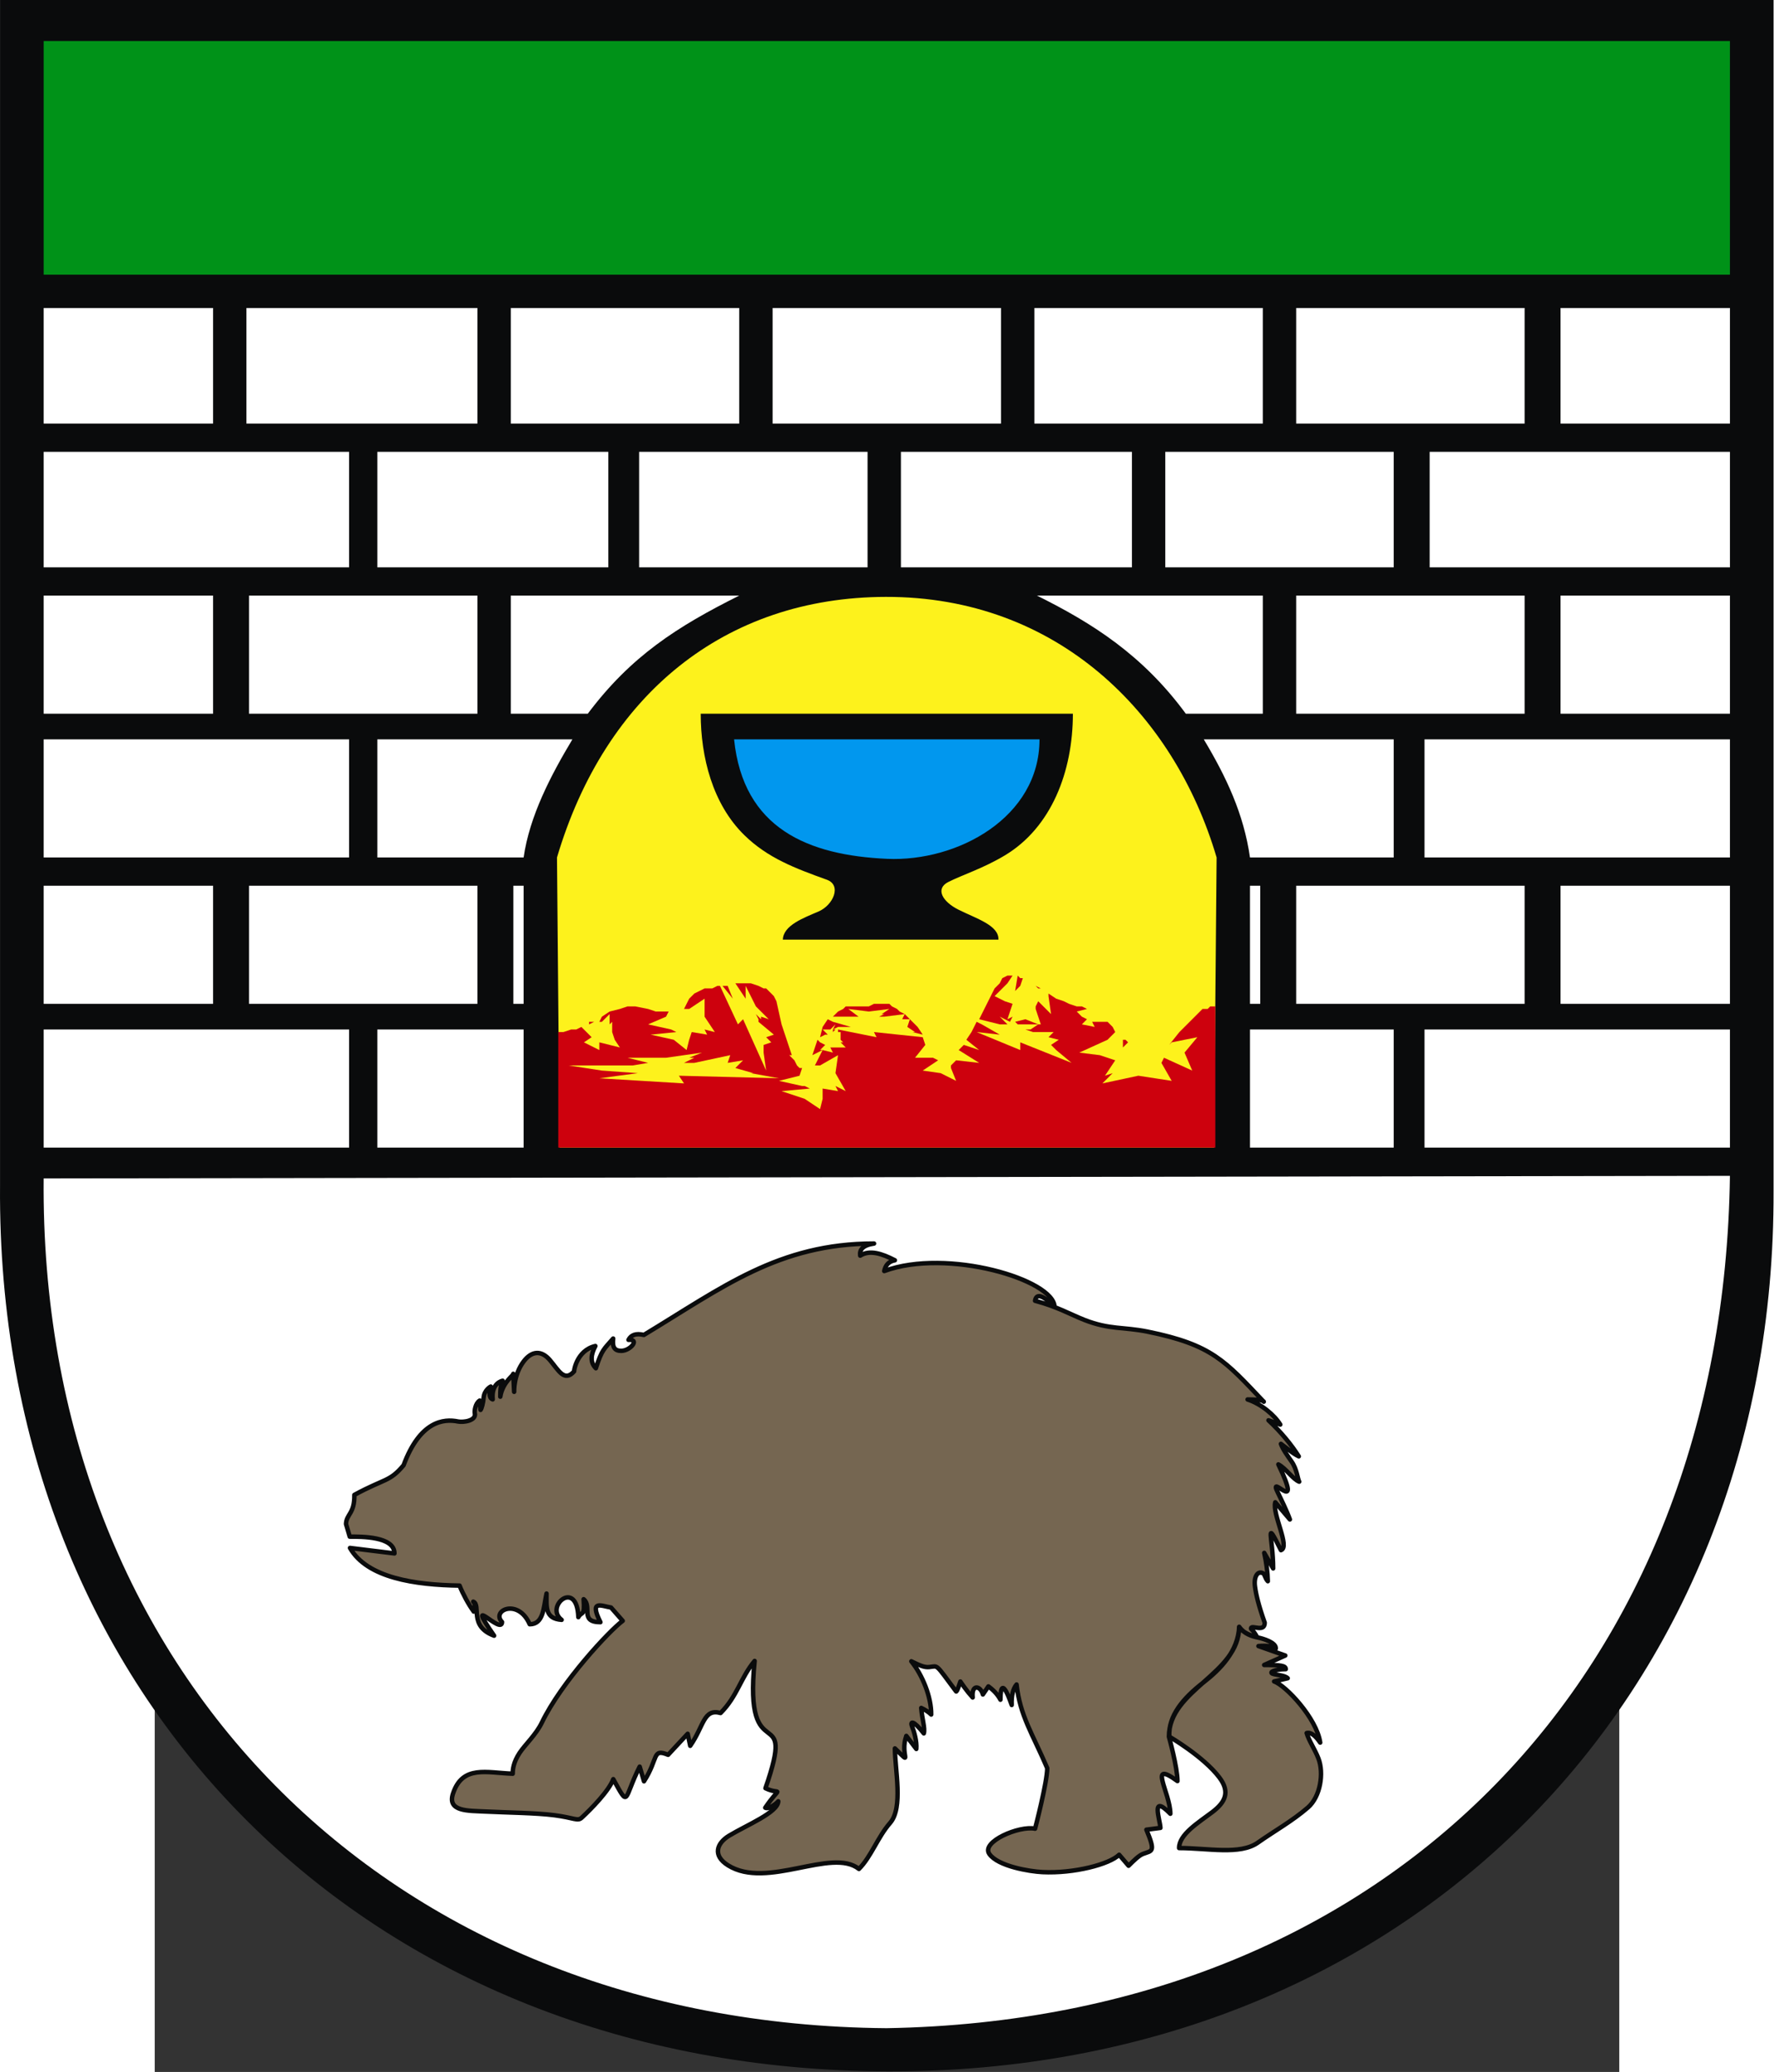 <?xml version="1.0" encoding="UTF-8" standalone="no"?>
<!-- Creator: CorelDRAW -->
<svg
   xmlns:dc="http://purl.org/dc/elements/1.1/"
   xmlns:cc="http://web.resource.org/cc/"
   xmlns:rdf="http://www.w3.org/1999/02/22-rdf-syntax-ns#"
   xmlns:svg="http://www.w3.org/2000/svg"
   xmlns="http://www.w3.org/2000/svg"
   xmlns:sodipodi="http://sodipodi.sourceforge.net/DTD/sodipodi-0.dtd"
   xmlns:inkscape="http://www.inkscape.org/namespaces/inkscape"
   xml:space="preserve"
   width="744"
   height="868.668"
   style="shape-rendering:geometricPrecision; text-rendering:geometricPrecision; image-rendering:optimizeQuality; fill-rule:evenodd; clip-rule:evenodd"
   viewBox="0 0 210 297"
   id="svg2"
   sodipodi:version="0.32"
   inkscape:version="0.45.1"
   sodipodi:docname="POL Stronie Śląskie COA.svg"
   inkscape:output_extension="org.inkscape.output.svg.inkscape"
   sodipodi:docbase="C:\Users\Mistrz\Desktop"
   version="1.0"><rect x="0" y="0" width="210" height="297" fill="#333333" stroke="none"/><sodipodi:namedview
   inkscape:window-height="480"
   inkscape:window-width="640"
   inkscape:pageshadow="2"
   inkscape:pageopacity="0.0"
   guidetolerance="10.0"
   gridtolerance="10.0"
   objecttolerance="10.0"
   borderopacity="1.0"
   bordercolor="#666666"
   pagecolor="#ffffff"
   id="base" />
 <defs
   id="defs4">
  <style
   type="text/css"
   id="style6">
   
    .str0 {stroke:#0A0B0C;stroke-width:0.529;stroke-linecap:round;stroke-linejoin:round}
    .fil0 {fill:#0A0B0C}
    .fil2 {fill:white}
    .fil3 {fill:#009218}
    .fil4 {fill:#0197EE}
    .fil6 {fill:#756651}
    .fil5 {fill:#CD010D}
    .fil1 {fill:#FDF21C}
   
  </style>
 </defs>
 <g
   id="Warstwa_x0020_1"
   transform="matrix(1.211,0,0,1.211,-22.184,-31.156)">
  <g
   id="_74622992">
   <path
   id="_74760056"
   class="fil0"
   d="M 210,25.721 L 0,25.721 L 0,166.126 C -0.412,226.741 43.202,270.757 105.152,270.913 C 166.512,271.09 210.182,226.754 210,166.734 L 210,25.721 L 210,25.721 z "
   style="fill:#0a0b0c" />
   <path
   id="_74759984"
   class="fil1"
   d="M 66.252,161.568 L 65.948,127.227 C 71.668,107.942 85.82,96.418 104.882,96.38 C 125.125,96.34 139.005,110.103 144.052,127.227 L 143.748,161.568 L 66.252,161.568 L 66.252,161.568 z "
   style="fill:#fdf21c" />
   <path
   id="_74759912"
   class="fil2"
   d="M 184.776,144.549 L 204.834,144.549 L 204.834,130.569 L 184.776,130.569 L 184.776,144.549 z M 148.004,144.549 L 149.219,144.549 L 149.219,130.569 L 148.004,130.569 L 148.004,144.549 z M 148.004,161.567 L 165.022,161.567 L 165.022,147.588 L 148.004,147.588 L 148.004,161.567 z M 153.474,144.549 L 180.521,144.549 L 180.521,130.569 L 153.474,130.569 L 153.474,144.549 z M 168.669,161.567 L 204.834,161.567 L 204.834,147.588 L 168.669,147.588 L 168.669,161.567 z M 184.776,110.207 L 204.834,110.207 L 204.834,96.228 L 184.776,96.228 L 184.776,110.207 z M 149.523,96.228 L 122.779,96.228 C 129.392,99.509 135.315,103.281 140.405,110.207 L 149.523,110.207 L 149.523,96.228 z M 165.022,113.246 L 142.533,113.246 C 145.183,117.663 147.264,122.05 148.004,127.226 L 165.022,127.226 L 165.022,113.246 L 165.022,113.246 z M 153.474,110.207 L 180.521,110.207 L 180.521,96.228 L 153.474,96.228 L 153.474,110.207 z M 168.669,127.226 L 204.834,127.226 L 204.834,113.246 L 168.669,113.246 L 168.669,127.226 z M 29.176,75.866 L 56.527,75.866 L 56.527,62.19 L 29.176,62.19 L 29.176,75.866 L 29.176,75.866 z M 5.167,75.866 L 25.225,75.866 L 25.225,62.19 L 5.167,62.19 L 5.167,75.866 z M 184.776,75.866 L 204.834,75.866 L 204.834,62.19 L 184.776,62.19 L 184.776,75.866 L 184.776,75.866 z M 60.478,75.866 L 87.525,75.866 L 87.525,62.19 L 60.478,62.19 L 60.478,75.866 z M 91.477,75.866 L 118.524,75.866 L 118.524,62.19 L 91.477,62.19 L 91.477,75.866 z M 122.475,75.866 L 149.522,75.866 L 149.522,62.19 L 122.475,62.19 L 122.475,75.866 z M 153.474,75.866 L 180.521,75.866 L 180.521,62.19 L 153.474,62.19 L 153.474,75.866 z M 75.673,92.885 L 102.721,92.885 L 102.721,79.209 L 75.673,79.209 L 75.673,92.885 z M 44.675,92.885 L 72.026,92.885 L 72.026,79.209 L 44.675,79.209 L 44.675,92.885 L 44.675,92.885 z M 5.167,92.885 L 41.332,92.885 L 41.332,79.209 L 5.167,79.209 L 5.167,92.885 z M 106.672,92.885 L 134.024,92.885 L 134.024,79.209 L 106.672,79.209 L 106.672,92.885 L 106.672,92.885 z M 137.975,92.885 L 165.022,92.885 L 165.022,79.209 L 137.975,79.209 L 137.975,92.885 z M 169.277,92.885 L 204.834,92.885 L 204.834,79.209 L 169.277,79.209 L 169.277,92.885 z M 5.167,110.207 L 25.225,110.207 L 25.225,96.228 L 5.167,96.228 L 5.167,110.207 z M 5.167,144.549 L 25.225,144.549 L 25.225,130.569 L 5.167,130.569 L 5.167,144.549 z M 60.782,144.549 L 61.997,144.549 L 61.997,130.569 L 60.782,130.569 L 60.782,144.549 z M 44.675,161.567 L 61.997,161.567 L 61.997,147.588 L 44.675,147.588 L 44.675,161.567 z M 44.675,113.246 L 67.772,113.246 C 65.235,117.478 62.702,122.297 61.997,127.226 L 44.675,127.226 L 44.675,113.246 L 44.675,113.246 z M 29.48,110.207 L 56.527,110.207 L 56.527,96.228 L 29.48,96.228 L 29.48,110.207 L 29.48,110.207 z M 29.48,144.549 L 56.527,144.549 L 56.527,130.569 L 29.48,130.569 L 29.48,144.549 L 29.48,144.549 z M 5.167,161.567 L 41.332,161.567 L 41.332,147.588 L 5.167,147.588 L 5.167,161.567 L 5.167,161.567 z M 5.167,127.226 L 41.332,127.226 L 41.332,113.246 L 5.167,113.246 L 5.167,127.226 L 5.167,127.226 z M 60.478,96.228 L 87.525,96.228 C 80.159,99.91 74.703,103.397 69.595,110.207 L 60.478,110.207 L 60.478,96.228 L 60.478,96.228 z "
   style="fill:#ffffff" />
   <path
   id="_74759840"
   class="fil2"
   d="M 5.167,165.214 C 4.638,223.34 45.645,265.317 104.968,265.8 C 164.807,264.778 204.039,223.591 204.833,164.911 L 5.166,165.215 L 5.167,165.214 z "
   style="fill:#ffffff" />
   <polygon
   id="_74759768"
   class="fil3"
   points="5.167,58.24 204.833,58.24 204.833,30.584 5.167,30.584 5.167,58.24 "
   style="fill:#009218" />
   <path
   id="_74759696"
   class="fil0"
   d="M 82.967,110.208 L 127.034,110.208 C 127.034,117.05 124.496,123.669 118.978,126.979 C 116.415,128.516 113.997,129.267 112.299,130.119 C 110.68,130.932 111.611,132.469 113.489,133.406 C 115.661,134.488 118.278,135.26 118.22,136.952 L 92.692,136.952 C 92.743,135.253 95.151,134.381 96.906,133.625 C 98.669,132.868 99.689,130.506 97.901,129.86 C 94.121,128.496 90.913,127.297 88.14,124.589 C 84.369,120.909 82.967,115.329 82.967,110.208 L 82.967,110.208 z "
   style="fill:#0a0b0c" />
   <path
   id="_74623136"
   class="fil4"
   d="M 86.918,113.246 C 88.002,123.834 95.726,126.973 105.046,127.386 C 113.356,127.754 123.082,122.506 123.082,113.246 L 86.918,113.246 z "
   style="fill:#0197ee" />
   <path
   id="_74623064"
   class="fil5"
   d="M 66.1,147.892 L 66.707,147.892 L 67.619,147.588 L 68.227,147.588 L 68.835,147.285 L 69.139,147.588 L 70.051,148.5 L 69.139,149.108 L 70.962,150.02 L 70.962,149.108 L 73.394,149.715 L 72.786,148.804 L 72.786,148.804 L 72.482,147.892 L 72.482,146.677 L 72.178,146.98 L 72.178,145.765 L 71.266,146.677 L 70.962,146.677 L 70.962,146.677 L 71.266,146.069 L 71.266,146.373 L 71.266,146.069 L 72.178,145.461 L 73.394,145.157 L 74.305,144.853 L 75.217,144.853 L 76.736,145.157 L 77.648,145.461 L 79.168,145.461 L 78.864,146.069 L 76.736,146.98 L 79.472,147.588 L 79.472,147.588 L 80.079,147.892 L 77.041,148.196 L 79.776,148.804 L 81.295,150.02 L 81.599,148.804 L 81.903,147.892 L 83.726,148.196 L 83.423,147.588 L 84.638,147.892 L 83.423,146.069 L 83.423,143.941 L 81.599,145.157 L 80.991,145.157 L 81.599,143.941 L 82.207,143.333 L 82.815,143.03 L 83.423,142.726 L 84.335,142.726 L 84.942,142.422 L 85.246,142.422 L 87.373,146.98 L 87.981,146.373 L 90.716,152.451 L 90.412,150.323 L 90.412,149.412 L 91.324,149.108 L 90.716,148.5 L 91.628,148.196 L 89.805,146.677 L 89.805,146.373 L 89.5,145.765 L 89.5,145.765 L 90.108,146.373 L 90.108,146.069 L 91.02,146.373 L 89.5,144.853 L 88.285,142.422 L 88.285,143.941 L 87.677,143.03 L 87.07,142.118 L 88.893,142.118 L 89.805,142.422 L 90.412,142.726 L 90.716,142.726 L 91.324,143.333 L 91.628,143.638 L 91.932,144.245 L 92.54,146.98 L 93.755,150.627 L 93.452,150.627 L 94.059,151.235 L 94.363,151.843 L 94.667,152.147 L 94.971,152.147 L 94.667,153.059 L 92.236,153.667 L 94.971,154.274 L 95.275,154.274 L 95.882,154.578 L 92.54,154.882 L 95.275,155.794 L 97.099,157.009 L 97.402,155.794 L 97.402,154.578 L 99.226,154.882 L 98.922,154.274 L 100.137,154.882 L 98.922,152.755 L 99.226,150.627 L 97.099,151.843 L 96.49,151.843 L 97.402,150.02 L 98.618,150.323 L 98.314,149.715 L 100.137,149.715 L 99.529,149.108 L 99.834,149.108 L 99.529,148.804 L 99.529,147.892 L 99.226,147.892 L 99.226,147.588 L 103.784,148.5 L 103.481,147.892 L 109.255,148.5 L 109.558,149.412 L 108.343,150.931 L 110.47,150.931 L 110.47,150.931 L 111.078,151.235 L 109.255,152.451 L 111.382,152.755 L 113.205,153.667 L 112.598,152.147 L 112.598,151.843 L 113.205,151.235 L 115.94,151.539 L 113.51,150.02 L 113.813,149.715 L 114.117,149.412 L 115.94,150.02 L 114.421,148.804 L 115.028,147.892 L 115.637,146.677 L 116.245,146.98 L 118.372,148.196 L 115.637,147.892 L 120.803,150.02 L 120.803,149.108 L 126.881,151.539 L 125.058,150.02 L 125.362,150.323 L 124.45,149.412 L 125.362,148.804 L 124.146,148.5 L 124.754,147.892 L 122.322,147.892 L 122.322,147.892 L 121.411,147.588 L 122.322,147.588 L 122.019,147.588 L 122.93,146.98 L 123.234,146.98 L 122.627,145.157 L 122.627,144.853 L 122.93,144.245 L 124.45,145.765 L 124.146,143.638 L 124.146,143.333 L 125.058,143.941 L 125.969,144.245 L 126.577,144.549 L 127.489,144.853 L 128.097,144.853 L 128.704,145.157 L 128.704,145.157 L 127.489,145.461 L 128.097,146.069 L 128.704,146.373 L 128.097,146.98 L 129.616,147.285 L 129.312,146.677 L 131.136,146.677 L 131.744,147.285 L 132.048,147.892 L 131.136,148.804 L 127.793,150.323 L 130.224,150.627 L 132.048,151.235 L 130.832,153.059 L 131.744,152.755 L 130.528,153.97 L 134.783,153.059 L 138.733,153.667 L 137.518,151.539 L 137.518,151.539 L 137.821,150.931 L 141.165,152.451 L 140.253,150.323 L 141.773,148.5 L 138.733,149.108 L 138.43,149.412 L 139.645,147.892 L 141.165,146.373 L 141.773,145.765 L 142.38,145.157 L 142.988,145.157 L 143.292,144.853 L 143.9,144.853 L 143.9,161.568 L 66.1,161.568 L 66.1,147.892 L 66.1,147.892 z M 97.402,150.02 L 96.187,150.627 L 96.49,149.715 L 96.794,148.804 L 97.099,149.108 L 97.706,149.412 L 97.099,150.02 L 97.402,150.02 L 97.402,150.02 z M 97.099,148.5 L 97.402,147.285 L 98.01,146.373 L 98.618,146.677 L 100.745,147.285 L 99.226,147.285 L 99.226,147.285 L 98.618,147.588 L 98.922,146.98 L 98.314,147.588 L 97.402,147.588 L 98.01,148.196 L 97.706,148.196 L 97.099,148.5 L 97.099,148.5 z M 98.618,147.588 L 98.618,147.588 z M 98.618,147.588 L 98.922,147.588 L 98.618,147.892 L 98.618,147.588 z M 80.991,151.539 L 82.207,150.931 L 81.599,150.931 L 83.118,150.323 L 78.864,150.931 L 74.305,150.931 L 76.736,151.539 L 74.913,151.843 L 67.316,151.843 L 71.266,152.451 L 75.521,152.755 L 70.962,153.362 L 80.991,153.97 L 80.383,153.059 L 92.236,153.362 L 88.893,152.755 L 89.197,152.755 L 87.07,152.147 L 87.981,151.235 L 86.158,151.539 L 86.462,150.627 L 82.207,151.539 L 80.688,151.539 L 80.991,151.539 L 80.991,151.539 z M 115.94,146.373 L 116.852,144.549 L 117.764,142.726 L 118.372,142.118 L 118.675,141.51 L 119.284,141.206 L 119.891,141.206 L 119.891,141.206 L 119.284,142.118 L 117.764,143.638 L 118.98,144.245 L 119.891,144.549 L 119.284,146.373 L 119.891,146.069 L 119.587,146.677 L 118.372,146.069 L 119.284,146.98 L 118.372,146.98 L 115.94,146.373 L 115.94,146.373 z M 120.195,146.677 L 121.411,146.373 L 122.93,146.98 L 120.499,146.98 L 120.195,146.677 L 120.195,146.677 z M 98.618,146.069 L 98.922,145.765 L 99.226,145.461 L 99.834,145.157 L 100.137,144.853 L 102.873,144.853 L 103.481,144.549 L 105.304,144.549 L 105.608,144.853 L 106.216,145.157 L 106.519,145.461 L 107.127,145.765 L 104.696,146.069 L 104.088,146.069 L 104.088,146.069 L 104.696,145.765 L 104.392,145.765 L 105.304,145.157 L 102.873,145.461 L 100.441,145.157 L 101.657,146.069 L 98.618,146.069 L 98.618,146.069 z M 107.127,145.765 L 107.431,146.069 L 107.735,146.373 L 106.823,146.373 L 107.127,145.765 L 107.127,145.765 z M 107.735,146.373 L 108.647,147.285 L 109.255,148.196 L 109.255,148.196 L 108.039,147.892 L 108.343,147.892 L 107.431,147.285 L 107.735,146.373 z M 85.55,142.422 L 86.158,142.422 L 86.765,143.941 L 85.55,142.422 L 85.55,142.422 z M 69.747,146.677 L 70.354,146.677 L 70.354,146.677 L 69.747,146.98 L 69.747,146.677 z M 132.959,148.804 L 133.263,148.804 L 133.567,149.108 L 132.959,149.715 L 132.959,148.804 L 132.959,148.804 z M 120.499,141.206 L 120.803,141.51 L 121.107,141.51 L 120.803,142.422 L 120.803,142.422 L 120.195,143.03 L 120.499,141.206 z M 122.322,142.118 L 122.627,142.422 L 123.234,142.726 L 122.93,142.726 L 122.322,142.118 L 122.322,142.118 L 122.322,142.118 z "
   style="fill:#cd010d" />
   <path
   id="_74622944"
   class="fil6 str0"
   d="M 41.955,202.675 C 45.607,200.694 46.123,201.15 47.783,199.167 C 49.727,193.931 52.522,193.632 54.239,193.989 C 54.845,194.114 56.434,193.906 56.216,192.997 C 56.164,192.782 56.261,191.85 56.795,191.513 C 56.83,191.882 56.864,192.25 56.898,192.617 C 57.026,192.464 57.201,191.835 57.263,191.159 C 57.348,190.229 58.105,189.851 58.105,189.851 C 58.039,190.221 57.761,191.179 58.334,191.369 C 58.147,189.423 59.466,189.174 59.515,189.164 C 59.504,189.511 59.226,189.34 59.234,191.052 C 59.517,189.279 60.914,188.45 60.77,188.344 L 60.874,190.476 C 60.874,190.476 60.782,188.47 62.015,186.859 C 62.983,185.596 64.112,185.552 65.109,186.718 C 66.137,187.924 66.811,189.37 67.978,188.053 C 67.923,188.153 68.226,185.572 70.493,185.054 C 69.928,186.109 69.869,187.011 70.551,187.685 C 71.271,185.468 71.478,185.464 72.6,184.168 C 72.466,185.259 72.82,185.631 73.572,185.624 C 74.639,185.613 75.796,184.214 74.416,184.324 C 74.704,183.757 75.269,183.514 76.237,183.742 C 85.531,178.127 92.203,172.924 103.489,172.924 C 102.123,173.129 101.76,173.668 101.852,174.357 C 102.968,173.637 104.416,174.106 105.958,174.905 C 105.157,175.053 104.832,175.547 104.698,176.18 C 112.138,173.425 124.798,177.205 124.864,180.426 C 125.083,180.702 122.822,178.049 122.555,179.697 C 125.215,180.407 126.734,181.312 128.399,181.966 C 131.387,183.139 133.017,182.768 135.897,183.357 C 143.514,184.912 145.035,186.795 149.636,191.649 C 149.636,191.649 149.713,191.382 147.721,191.382 C 149.304,191.893 150.912,193.223 151.591,194.353 L 150.194,193.848 C 151.654,195.201 152.934,196.766 153.781,198.115 C 153.007,197.74 152.348,197.124 151.668,196.637 C 151.899,197.291 152.432,198.02 152.92,198.714 C 153.568,199.634 153.63,200.732 153.831,201.112 C 153.078,200.815 152.263,199.541 151.363,199.066 C 154.47,205.532 149.98,199.761 151.331,202.463 C 151.609,203.02 152.4,204.651 152.728,205.584 L 150.998,203.551 C 150.608,204.921 152.785,208.829 151.671,209.22 C 149.678,205.258 150.747,207.75 150.747,211.382 L 149.692,209.541 C 149.943,210.678 150.091,211.797 150.117,212.894 C 149.785,212.564 149.771,212.072 149.546,211.953 C 148.922,211.62 148.439,212.343 148.594,213.517 C 148.719,214.46 149.009,215.724 149.748,217.807 C 149.748,218.993 148.22,218.041 148.126,218.452 C 148.089,218.612 148.306,218.52 148.866,219.542 C 147.848,219.273 147.09,218.878 146.715,218.299 C 146.715,223.911 138.405,225.689 138.405,231.301 C 138.405,231.301 139.415,234.9 139.415,236.551 C 135.847,233.955 138.556,237.907 138.575,240.419 C 136.177,237.976 137.369,241.155 137.399,242.092 L 135.739,242.307 C 136.88,245.032 136.395,244.759 135.335,245.173 C 134.853,245.36 134.25,245.955 133.627,246.574 L 132.512,245.272 C 131.376,246.403 127.151,247.511 123.429,247.326 C 121.9,247.25 118.153,246.639 117.138,245.172 C 116.143,243.731 120.682,241.8 122.557,242.185 C 122.557,242.185 123.997,236.672 123.997,235.02 C 122.24,230.917 120.775,228.835 120.367,225.119 C 119.927,225.635 119.745,226.495 119.79,227.546 C 119.798,227.615 118.472,223.444 118.455,226.922 C 118.135,226.307 117.642,225.791 117.029,225.343 L 116.376,226.299 C 116.1,225.249 115.004,225.036 115.169,226.657 C 114.435,225.853 113.883,225.024 113.712,224.768 C 113.577,225.159 113.283,226.082 113.198,225.93 C 110.667,222.533 111.122,222.946 110.018,223.055 C 109.429,223.114 108.88,222.853 107.903,222.374 C 109.224,223.999 110.282,226.604 110.257,228.677 C 109.959,228.378 109.554,228.123 109.075,227.894 C 109.157,229.141 109.562,230.307 109.383,230.907 C 108.15,229.325 107.734,229.442 107.99,230.08 C 108.225,230.667 108.581,231.847 108.494,232.751 L 107.311,231.203 C 106.504,233.483 108.203,234.872 105.96,232.684 C 105.96,235.174 106.965,239.702 105.393,241.504 C 103.912,243.197 103.14,245.52 101.701,246.952 C 98.465,244.381 90.828,249.42 86.205,246.528 C 84.306,245.341 84.899,243.88 86.329,243.015 C 88.403,241.76 92.103,240.27 92.15,238.944 C 91.932,239.205 91.004,239.93 90.605,239.705 C 92.52,236.891 92.491,238.292 90.633,237.397 C 94.389,226.541 88.008,235.66 89.351,222.331 C 87.691,224.31 87.307,226.512 85.317,228.494 C 83.278,227.933 83.353,230.05 81.723,232.377 L 81.424,230.952 L 79.106,233.442 C 77.181,232.659 77.999,233.854 76.251,236.578 L 75.74,234.842 C 73.787,238.707 74.552,239.837 72.614,236.323 C 72.096,237.722 69.992,239.855 68.878,240.884 C 68.387,241.342 68.012,240.903 65.637,240.594 C 63.461,240.31 60.032,240.285 57.463,240.156 C 55.416,240.052 52.917,240.185 53.641,238.015 C 54.772,234.625 57.61,235.57 60.705,235.679 C 60.705,235.202 60.77,234.346 61.528,233.204 C 62.177,232.228 63.471,231.047 64.149,229.639 C 66.473,224.817 72.18,218.721 73.729,217.583 L 72.345,216.007 C 71.251,215.843 69.716,215.011 71.091,217.742 C 68.577,217.742 70.164,215.904 69.102,215.022 C 69.259,217.158 68.883,216.407 68.478,217.148 C 68.313,212.527 64.435,215.92 66.499,217.467 C 64.508,217.323 64.712,215.95 64.711,214.356 C 64.347,216.007 64.379,217.99 62.718,217.989 C 61.346,214.86 58.13,216.348 59.441,217.721 C 59.441,219.372 54.85,214.057 58.503,219.341 C 55.455,218.221 57.005,215.73 56.033,215.314 C 56.468,215.746 56.051,216.56 56.092,216.483 C 55.487,215.674 54.781,214.354 54.413,213.413 C 49.131,213.334 43.469,212.508 41.438,208.956 L 46.701,209.604 C 46.701,207.565 42.727,207.619 41.408,207.619 L 40.968,206.123 C 41.013,204.92 41.99,204.929 41.955,202.675 L 41.955,202.675 z M 146.726,218.287 C 147.321,219.135 148.205,219.411 149.019,219.577 C 149.511,219.677 151.144,220.146 151.055,220.874 C 150.613,220.55 149.881,220.497 149.006,220.571 L 152.184,221.69 L 149.684,222.807 C 151.677,222.807 152.23,222.887 152.242,223.302 C 150.942,223.302 150.206,223.675 150.697,223.845 C 151.184,224.013 152.114,224.02 152.472,224.377 L 150.861,224.757 C 152.233,225.224 155.899,229.106 156.319,231.996 C 155.785,231.225 155.251,230.735 154.715,230.867 C 154.98,231.779 155.684,232.777 156.111,233.883 C 156.778,235.613 156.342,238.401 154.867,239.679 C 153.011,241.285 150.912,242.446 148.93,243.841 C 146.817,245.333 143.013,244.48 139.611,244.48 C 139.594,242.861 141.926,241.449 143.536,240.227 C 145.052,239.077 145.692,237.877 144.386,236.137 C 142.515,233.647 138.448,231.291 138.448,231.291 C 138.322,228.839 140.06,226.761 142.461,224.899 C 144.524,223.298 146.604,221.158 146.726,218.287 z "
   style="fill:#756651;stroke:#0a0b0c;stroke-width:0.529;stroke-linecap:round;stroke-linejoin:round" />
  </g>
 </g>
</svg>